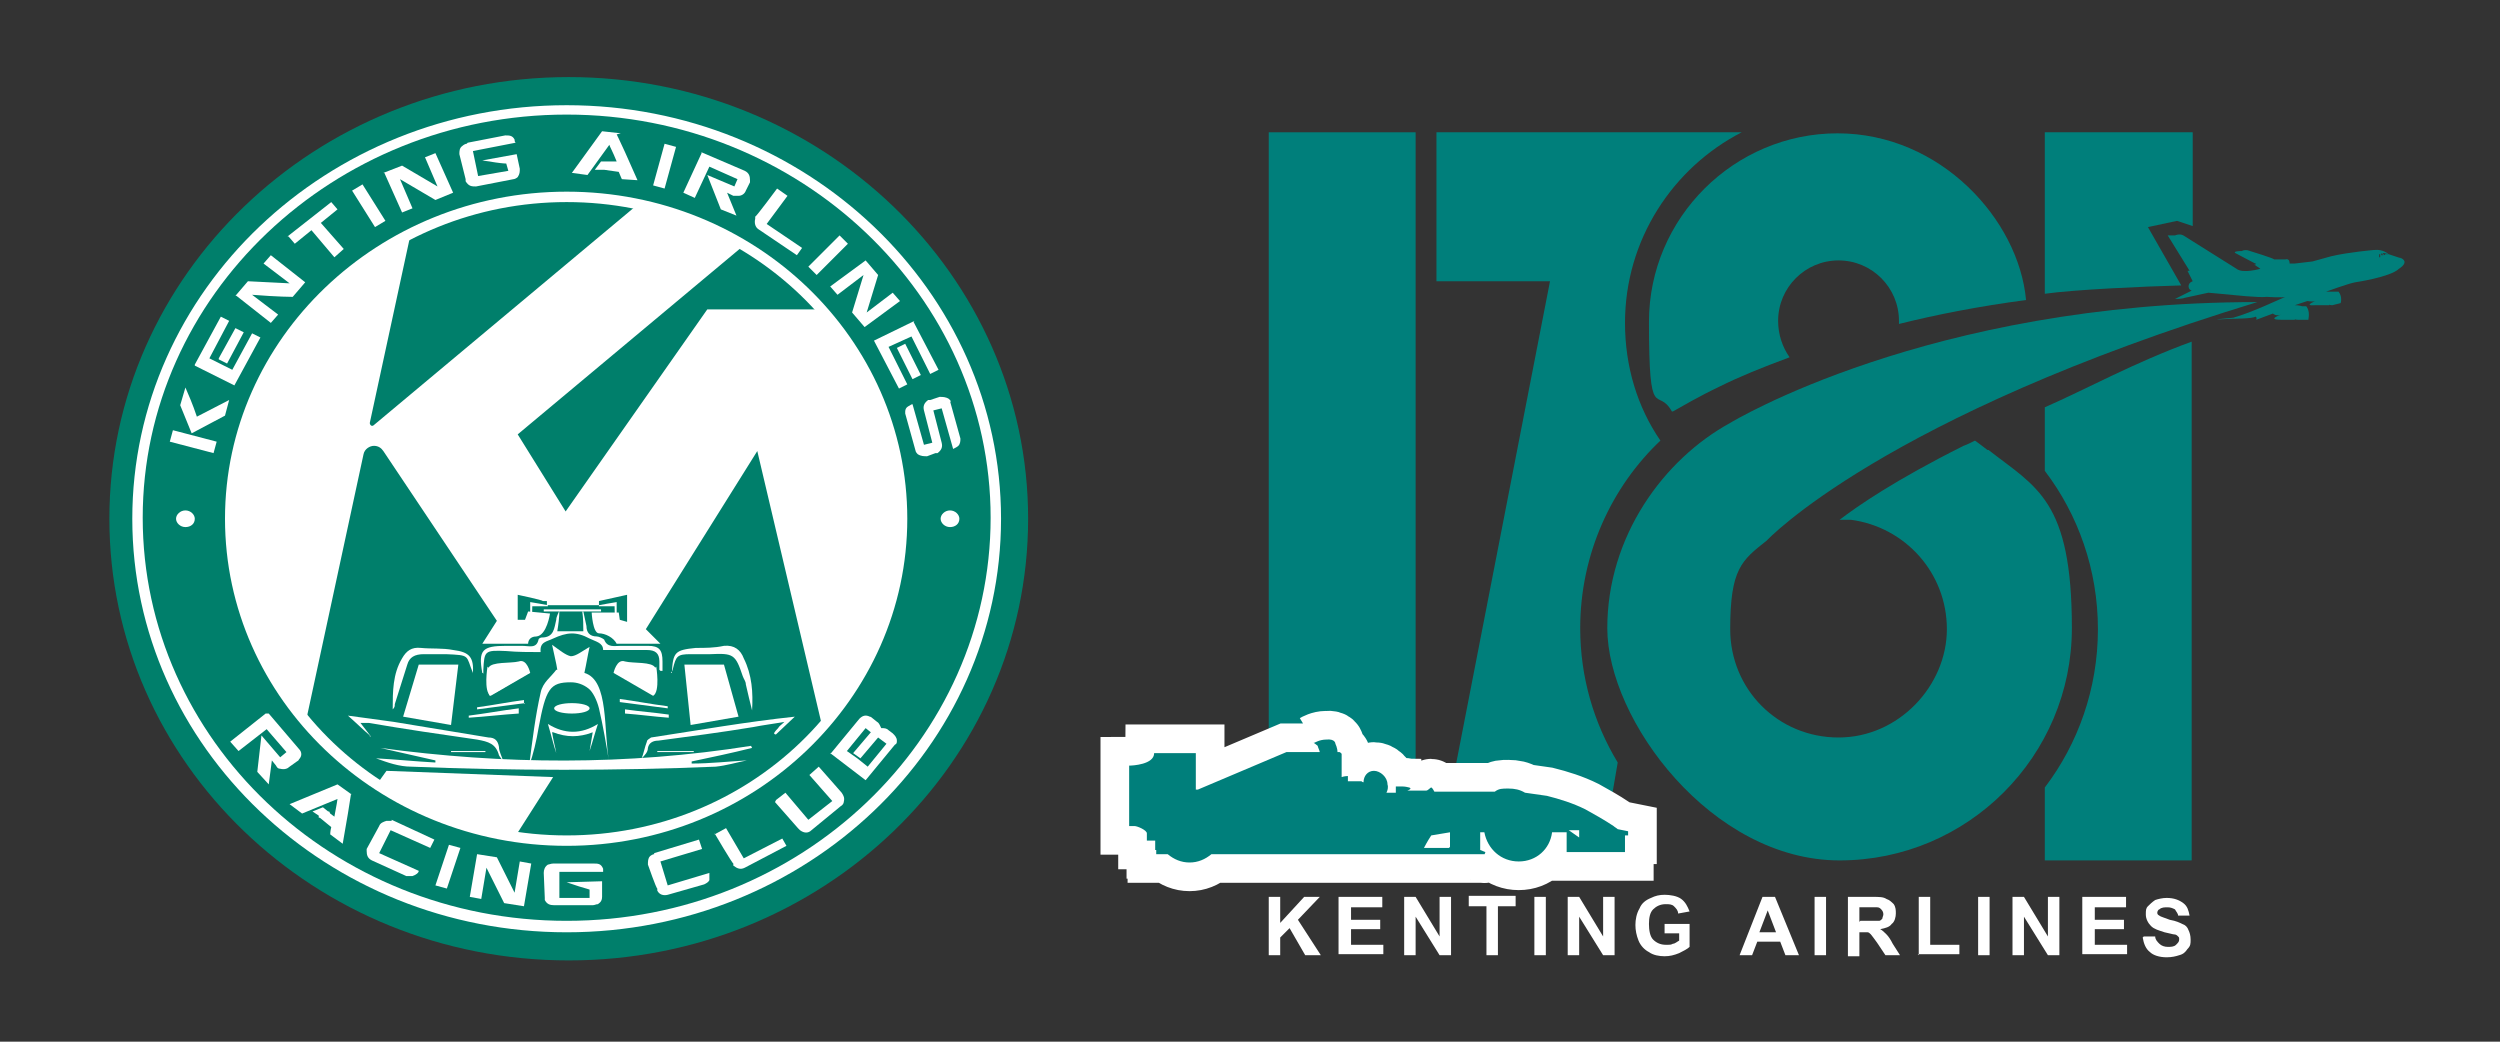 <?xml version="1.0" encoding="UTF-8"?>
<svg xmlns="http://www.w3.org/2000/svg" version="1.1" viewBox="0 0 240 100">
  <rect x="0" y="0" width="240" height="100" fill="#333333" stroke="none"/>
  <defs>
    <style>
      .cls-1 {
        fill: #007f6b;
      }

      .cls-2 {
        fill: none;
        stroke: #fff;
        stroke-miterlimit: 2;
        stroke-width: 5.5px;
      }

      .cls-3 {
        fill: #fff;
      }

      .cls-4 {
        fill: #007f7b;
      }
    </style>
  </defs>
  <!-- Generator: Adobe Illustrator 28.7.1, SVG Export Plug-In . SVG Version: 1.2.0 Build 142)  -->
  <g>
    <g id="_圖層_1" data-name="圖層_1">
      <g>
        <rect class="cls-4" x="121.8" y="12.7" width="14.1" height="69.8"/>
        <path class="cls-4" d="M160.6,39.5c.9-.5,2.4-1.4,4.5-2.4,1.8-.9,4-1.8,6.7-2.8-.7-1-1.1-2.2-1.1-3.5,0-3.2,2.6-5.8,5.8-5.8s5.8,2.6,5.8,5.8,0,.2,0,.3c3.6-.9,7.7-1.7,12.2-2.3-.7-7.7-8.2-16-18.1-16s-18.1,8.1-18.1,18.1.8,6.1,2.2,8.6h0Z"/>
        <path class="cls-4" d="M159.4,42.3c-2.2-3.2-3.4-7.1-3.4-11.3,0-8,4.6-14.9,11.2-18.3h-29.3v14.3h10.9l-10.8,55.5h15.7l1.6-9.3c-2.3-3.8-3.6-8.2-3.6-12.9,0-7.1,3-13.6,7.8-18.1Z"/>
        <path class="cls-4" d="M190.8,43.2c-.5-.4-1.2-.9-1.2-.9-.2.1-.8.4-1.1.5-6.6,3.3-10.2,5.8-11.9,7.1h1.1c5.2.7,9.2,5.1,9.2,10.5s-4.6,10.4-10.4,10.4-10.4-4.6-10.4-10.4,1.1-6.6,3.5-8.5c0,0,11.1-11.9,47.1-22.9-31.6,0-50.6,11.6-50.6,11.6-6.4,3.5-11.8,10.9-11.8,19.7s10,22.3,22.3,22.3,22.3-10,22.3-22.3-3.4-13.5-8-17.1Z"/>
        <path class="cls-4" d="M230.5,24.8l-1.2-.4s-.5-.5-1.4-.4c0,0-2.4.2-4.1.6l-1.8.5-1.7.2h-.5c0-.1,0-.5-.4-.4h-1.1c0-.1-2.3-.8-2.3-.8,0,0-.4-.2-.8,0,0,0-.9,0-.6.2l1.9,1s.2,0,0,.1h-.1c0,0,.6.4.6.4,0,0-1.7.5-2.3,0l-5.1-3.2s-.3-.2-.8,0h-.7c0,0,2.1,3.4,2.1,3.4h-.2s.5,1,.5,1c0,0-.4.1-.4.5,0,0,0,.3.3.4l-1.6.8s.7,0,.9-.1l2.3-.5,2.2.2s2.7.3,3.4.2c0,0,1.6.1,1.8,0-.3.1-3.2,1.5-5,2,0,0-3.4.3-.1.1,0,0,2,0,2.2-.2,0,0,.2,0,.1.3l1.6-.6s.3.3.8.1h0c0,0-1.5.5,0,.5,0,0,0,0,0,0h1.3c0-.1,0,0,.3,0h1c0-.1.2-.8-.2-1.3h-.4s-.3-.1-.7-.1l1.2-.4s.6.1.8,0h0c0,0-1.3.5,0,.4,0,0,0,0,.2,0h1.1c0-.1,0,0,.3,0l.8-.2s.2-.6-.2-1.1h-.3s-.8,0-.9,0c0,0,2.2-.8,2.8-.9,0,0,3.4-.5,4.2-1.3,0,0,1.2-.7,0-1.1ZM228.4,24.7v-.3c0,0,.1,0,.1,0v.3c0,0-.1,0-.1,0ZM228.6,24.6v-.3s0,0,0,0l.2.2h-.2ZM228.9,24.5l-.2-.2h.2c0,0,.4.1.4.1-.1,0-.3,0-.3,0Z"/>
        <path class="cls-4" d="M196.3,12.7v15.5c2.9-.4,9.4-.7,13.1-.8l-3.2-5.6,2.8-.6,1.5.5v-9h-14.1ZM196.3,45.2c3.2,4.2,5.1,9.5,5.1,15.2s-1.9,11-5.1,15.2v7h14.1s0-49.8,0-49.8c-5.5,2-10.2,4.6-14.1,6.3v6.1Z"/>
        <g>
          <path class="cls-3" d="M121.8,91.7v-5.6h1.1v2.5l2.3-2.5h1.5l-2.1,2.2,2.2,3.4h-1.5l-1.5-2.6-.9.9v1.7h-1.1Z"/>
          <path class="cls-3" d="M128.5,91.7v-5.6h4.2v1h-3v1.2h2.8v.9h-2.8v1.5h3.1v.9h-4.3Z"/>
          <path class="cls-3" d="M134.8,91.7v-5.6h1.1l2.3,3.8v-3.8h1.1v5.6h-1.1l-2.3-3.7v3.7h-1.1Z"/>
          <path class="cls-3" d="M142.7,91.7v-4.7h-1.7v-1h4.5v1h-1.7v4.7h-1.1Z"/>
          <path class="cls-3" d="M147.3,91.7v-5.6h1.1v5.6h-1.1Z"/>
          <path class="cls-3" d="M150.5,91.7v-5.6h1.1l2.3,3.8v-3.8h1.1v5.6h-1.1l-2.3-3.7v3.7h-1.1Z"/>
          <path class="cls-3" d="M159.8,89.6v-.9h2.4v2.2c-.2.2-.6.4-1,.6-.5.2-.9.3-1.4.3s-1.1-.1-1.5-.4c-.4-.2-.8-.6-1-1.1-.2-.5-.3-1-.3-1.5s.1-1.1.4-1.6c.2-.5.6-.8,1.1-1,.4-.2.8-.3,1.3-.3s1.2.1,1.6.4c.4.3.6.7.8,1.2l-1.1.2c0-.3-.2-.5-.4-.7-.2-.2-.5-.2-.8-.2-.5,0-.9.2-1.2.5-.3.3-.4.8-.4,1.4s.1,1.2.4,1.5c.3.3.7.5,1.2.5s.5,0,.7-.1c.2,0,.4-.2.6-.3v-.7h-1.3Z"/>
          <path class="cls-3" d="M172.6,91.7h-1.2l-.5-1.3h-2.2l-.5,1.3h-1.2l2.2-5.6h1.2l2.3,5.6ZM170.5,89.5l-.8-2.1-.8,2.1h1.5Z"/>
          <path class="cls-3" d="M174.2,91.7v-5.6h1.1v5.6h-1.1Z"/>
          <path class="cls-3" d="M177.4,91.7v-5.6h2.4c.6,0,1,0,1.3.2.3.1.5.3.7.5.2.3.2.6.2.9s-.1.8-.4,1c-.2.3-.6.4-1.1.5.2.1.4.3.6.5.2.2.4.5.6.9l.7,1.1h-1.4l-.8-1.2c-.3-.4-.5-.7-.6-.8-.1-.1-.2-.2-.3-.2-.1,0-.3,0-.6,0h-.2v2.3h-1.1ZM178.6,88.4h.8c.5,0,.9,0,1,0,.1,0,.2-.1.3-.2,0-.1.1-.3.1-.4s0-.3-.2-.5c-.1-.1-.2-.2-.4-.2,0,0-.4,0-.8,0h-.9v1.4Z"/>
          <path class="cls-3" d="M184.2,91.7v-5.6h1.1v4.6h2.8v.9h-4Z"/>
          <path class="cls-3" d="M189.9,91.7v-5.6h1.1v5.6h-1.1Z"/>
          <path class="cls-3" d="M193.2,91.7v-5.6h1.1l2.3,3.8v-3.8h1.1v5.6h-1.1l-2.3-3.7v3.7h-1.1Z"/>
          <path class="cls-3" d="M199.9,91.7v-5.6h4.2v1h-3v1.2h2.8v.9h-2.8v1.5h3.1v.9h-4.3Z"/>
          <path class="cls-3" d="M205.8,89.9h1.1c0,.3.2.5.4.7.2.2.5.3.8.3s.6,0,.8-.2c.2-.2.3-.3.3-.5s0-.2-.1-.3-.2-.2-.4-.2c-.1,0-.4-.1-.9-.2-.6-.2-1-.3-1.3-.6-.3-.3-.5-.7-.5-1.1s0-.6.2-.8c.2-.2.4-.4.7-.6.3-.1.7-.2,1.1-.2.7,0,1.2.2,1.6.5.4.3.5.7.6,1.2h-1.1c0-.2-.2-.4-.3-.6-.2-.1-.4-.2-.7-.2s-.6,0-.8.2c-.1,0-.2.2-.2.3s0,.2.2.3c.1.1.5.2,1,.4.6.1,1,.3,1.2.4.3.1.5.3.6.6.1.2.2.5.2.9s0,.6-.3.9c-.2.3-.4.5-.8.6-.3.1-.7.2-1.2.2-.7,0-1.3-.2-1.6-.5-.4-.3-.6-.8-.7-1.4Z"/>
        </g>
        <g>
          <path class="cls-2" d="M155.3,79.6s0,0,0,0c-.1-.1-.3-.2-.4-.3,0,0,0,0,0,0-.9-.6-1.8-1.1-2.7-1.6-1.2-.6-2.5-1-3.7-1.3-.7-.1-1.4-.2-2.1-.3-.5-.3-1-.4-1.6-.4s-.9,0-1.3.3c-1.1,0-2.5,0-4.4,0,0,0-.8,0-1.4,0,0,0,0,0,0,0,0,0,0,0,0,0,0,0-.2-.4-.3-.4h0c-.1,0-.3.3-.5.3,0,0,0,0,0,0h-1s0,0-.1,0c0,0-.1,0-.2,0h-.1s-.4,0-.4,0c0,0,0,0,0,0,0,0,.3-.1.3-.2s0,0-.1-.1c0,0,0,0,0,0-.1,0-.3-.1-.7-.1,0,0-.1,0-.2,0h-.4s0,.6,0,.6c0,0,0,0,0,0h0s0,0,.2,0c0,0,0,0,0,0h.6c0,0,0,0,0,0h-.1c0,.1,0,0,0,0h0s0,0,0,0c0,0,0,0,0,0,0,0,0,0,0,0,0,0,0,0-.1,0,0,0-.7,0-1.5,0,.1-.2.2-.5.1-.8,0-.7-.7-1.3-1.3-1.3s-1,.5-1,1.1c0,0,0,0,0,0,0,0,0,0,0,0,0,0,0,0,0,0,0,0,0,0,0,0,0,0,0,0,0,0-.1,0-.2-.1-.2-.1,0,0,0,0,0,0,0,0,0,0,0,0,0,0,0,0-.1,0,0,0,0,0-.1,0h0c-.2,0-.6,0-1,0,0,0-.1,0-.1,0,0,0,0,0,0,0,0,0,0,0,0,0,0,0,0-.1,0-.2,0-.2,0-.3,0-.3s-.3,0-.6.1c0,0,0,0,0,0,0-.2,0-2.1,0-2.2s-.2-.2-.2-.2h-.2c0-.4-.2-.8-.2-.8h0c0,0,0-.5-.9-.4-.6,0-1.1.3-1.1.3h-.1c0,0,.3.2.4.3,0,.1.2.5.2.6h-.2s0,0-.1,0c-.2,0-.6,0-.9,0,0,0,0,0,0,0,0,0,0,0,0,0,0,0,0,0,0,0,0,0,0,0,0,0,0,0,0,0,0,0,0,0,0,0,0,0,0,0,0,0,0,0h0s0,0-.1,0h-.2s0,0,0,0h0,0,0,0,0,0,0,0-1.7s-8.5,3.6-8.5,3.6h0s-.2,0-.2,0v-3.5h-4c0,1.1-2.1,1.2-2.4,1.2v5.8h.5c.3,0,1.2.4,1.2.7v.7h.8v.9h.1v.4h1.1c.6.5,1.3.8,2.1.8s1.5-.3,2.1-.8h26.2c0,.1.1-.2.1-.2l-.5-.2v-1.7h.4c.3,1.6,1.6,2.8,3.3,2.8s3-1.2,3.2-2.8h1.4v1.7h0v.2h5.6v-1.6h.3s0-.2,0-.2h0s0-.2,0-.2ZM139.1,81.4h-2.4s0,0,0,0h0s.3-.6.7-1.2l1.8-.3v1.4ZM151.6,80s0,0,0,0c0,0,0,0,0,0,0,0,0,0,0,0,0,0,0,.2,0,.4l-1-.7h1c0,0,0,0,0,.1,0,0,0,0,0,0,0,0,0,0,0,.1ZM151.6,79.8h0s0,0,0,0c0,0,0,0,0,0Z"/>
          <path class="cls-4" d="M155.3,79.6s0,0,0,0c-.1-.1-.3-.2-.4-.3,0,0,0,0,0,0-.9-.6-1.8-1.1-2.7-1.6-1.2-.6-2.5-1-3.7-1.3-.7-.1-1.4-.2-2.1-.3-.5-.3-1-.4-1.6-.4s-.9,0-1.3.3c-1.1,0-2.5,0-4.4,0,0,0-.8,0-1.4,0,0,0,0,0,0,0,0,0,0,0,0,0,0,0-.2-.4-.3-.4h0c-.1,0-.3.3-.5.3,0,0,0,0,0,0h-1s0,0-.1,0c0,0-.1,0-.2,0h-.1s-.4,0-.4,0c0,0,0,0,0,0,0,0,.3-.1.3-.2s0,0-.1-.1c0,0,0,0,0,0-.1,0-.3-.1-.7-.1,0,0-.1,0-.2,0h-.4s0,.6,0,.6c0,0,0,0,0,0h0s0,0,.2,0c0,0,0,0,0,0h.6c0,0,0,0,0,0h-.1c0,.1,0,0,0,0h0s0,0,0,0c0,0,0,0,0,0,0,0,0,0,0,0,0,0,0,0-.1,0,0,0-.7,0-1.5,0,.1-.2.2-.5.1-.8,0-.7-.7-1.3-1.3-1.3s-1,.5-1,1.1c0,0,0,0,0,0,0,0,0,0,0,0,0,0,0,0,0,0,0,0,0,0,0,0,0,0,0,0,0,0-.1,0-.2-.1-.2-.1,0,0,0,0,0,0,0,0,0,0,0,0,0,0,0,0-.1,0,0,0,0,0-.1,0h0c-.2,0-.6,0-1,0,0,0-.1,0-.1,0,0,0,0,0,0,0,0,0,0,0,0,0,0,0,0-.1,0-.2,0-.2,0-.3,0-.3s-.3,0-.6.1c0,0,0,0,0,0,0-.2,0-2.1,0-2.2s-.2-.2-.2-.2h-.2c0-.4-.2-.8-.2-.8h0c0,0,0-.5-.9-.4-.6,0-1.1.3-1.1.3h-.1c0,0,.3.2.4.3,0,.1.2.5.2.6h-.2s0,0-.1,0c-.2,0-.6,0-.9,0,0,0,0,0,0,0,0,0,0,0,0,0,0,0,0,0,0,0,0,0,0,0,0,0,0,0,0,0,0,0,0,0,0,0,0,0,0,0,0,0,0,0h0s0,0-.1,0h-.2s0,0,0,0h0,0,0,0,0,0,0,0-1.7s-8.5,3.6-8.5,3.6h0s-.2,0-.2,0v-3.5h-4c0,1.1-2.1,1.2-2.4,1.2v5.8h.5c.3,0,1.2.4,1.2.7v.7h.8v.9h.1v.4h1.1c.6.5,1.3.8,2.1.8s1.5-.3,2.1-.8h26.2c0,.1.1-.2.1-.2l-.5-.2v-1.7h.4c.3,1.6,1.6,2.8,3.3,2.8s3-1.2,3.2-2.8h1.4v1.7h0v.2h5.6v-1.6h.3s0-.2,0-.2h0s0-.2,0-.2ZM139.1,81.4h-2.4s0,0,0,0h0s.3-.6.7-1.2l1.8-.3v1.4ZM151.6,80s0,0,0,0c0,0,0,0,0,0,0,0,0,0,0,0,0,0,0,.2,0,.4l-1-.7h1c0,0,0,0,0,.1,0,0,0,0,0,0,0,0,0,0,0,.1ZM151.6,79.8h0s0,0,0,0c0,0,0,0,0,0Z"/>
        </g>
      </g>
      <g>
        <path class="cls-1" d="M98.7,49.8c0,23.4-19.7,42.4-44.1,42.4S10.5,73.2,10.5,49.8,30.3,7.4,54.6,7.4s44.1,19,44.1,42.4Z"/>
        <path class="cls-3" d="M86.6,49.6c0,7.6-2.9,14.6-7.7,20l-6.2-26.3-10.7,17.1,1.4,1.4h-4.2c-.3-.6-1.1-1-1.7-1s-.7-2-.7-2h2.6s.1.7.1.7l.7.2v-2.6l-2.7.6v.4h-5v-.4h-.4c0-.1-2.4-.6-2.4-.6v2.4c.1,0,.7,0,.7,0l.3-.8,2.1.2s-.3,2.1-1.3,2.2c-.7,0-.8.5-.8.7h-4.4l1.4-2.2-10.9-16.3c-.2-.3-.5-.5-.9-.5s-.9.3-1,.8l-5.5,25.5c-4.6-5.3-7.3-12.1-7.3-19.6,0-11.9,7.1-22.3,17.4-27.4l-4,18.5c0,.2.2.4.4.2l25.6-21.4c3.6.8,7,2.2,10.1,4l-21.9,18.3,4.6,7.4,13.6-19.4h11.2c4.7,5.4,7.5,12.3,7.5,19.8h0Z"/>
        <path class="cls-3" d="M72.2,71.8c-2,.5-3.9.9-5.8,1.3v.2c1.8,0,3.5-.2,5.3-.3,0,0,0,0,0,0-1,.2-2,.5-3,.6-9.7.4-19.4.4-29.2,0-1.2,0-2.3-.4-3.4-.8,1.9.1,3.8.3,5.7.4,0,0,0-.1,0-.2-1.8-.4-3.5-.8-5.3-1.2,11.8,1.6,23.6,1.7,35.6-.2h0Z"/>
        <path class="cls-3" d="M63.3,64.3c0-.3,0-.5,0-.8,0-.8-.4-1.1-1.2-1.1-1.4,0-2.7,0-4.2,0,0-.7-.7-.8-1.3-1.1-1.3-.7-2.2-.6-3.5,0-.6.3-1.3.3-1.2,1.3-1.1,0-2.2,0-3.3-.1-2.1-.1-2.1,0-2.2,1.8,0,.1,0,.2,0,.4,0,0,0-.1-.1-.1-.4-2.2,0-2.6,2.3-2.6.5,0,1,0,1.5,0,.7,0,1.4.3,1.6-.6,0-.1.2-.2.3-.2,1.2,0,1.2-.9,1.4-1.7,0-.3.2-.6.3-.9,0,.7-.1,1.4-.2,2h2.5c0-.5,0-1.2-.1-1.9,0,0,0,0,.1,0,.1.5.2.9.3,1.4,0,.6.3,1,1,1,.2,0,.6.2.7.3.3.8,1,.6,1.6.6.9,0,1.7,0,2.6,0,1.1,0,1.4.4,1.4,1.5,0,.3,0,.6,0,.9,0,0-.1,0-.2,0h0Z"/>
        <path class="cls-3" d="M53,70.3c.1.7.3,1.4.4,2,0,0,0,0,0,0-.3-.9-.5-1.8-.8-2.8,1.6,1,3.2,1,4.8,0-.3.9-.5,1.7-.8,2.6,0,0,0,0,0,0,.1-.6.2-1.2.3-1.8-1.3.5-2.5.5-3.8,0h0Z"/>
        <path class="cls-3" d="M53.5,64.3c-.1-.7-.3-1.4-.5-2.4.7.5,1.3,1,1.8,1.1.5,0,1.1-.5,1.8-.9-.2.9-.3,1.6-.5,2.5,2.4.7,1.8,5.5,2.4,8.7-.3-1.8-.6-3.6-1-5.3-.2-.8-.6-1.6-1-1.9-.5-.4-1.1-.6-1.7-.6-2,0-2.4.6-3.1,4.4-.2,1.2-.5,2.5-.9,3.6.3-2.4.6-4.8,1.1-7,.2-1,1-1.5,1.5-2.2h0Z"/>
        <path class="cls-3" d="M35.5,70.6c-.7-.6-1.3-1.2-2.1-1.9,1.5.2,3,.4,4.4.6,3,.5,6.1,1,9.1,1.5.6,0,.9.3,1,.9,0,.5.3.9.4,1.4-.1-.2-.3-.4-.4-.6-.3-1.1-1-1.3-2.1-1.5-3.5-.5-6.9-1-10.4-1.6-.2,0-.5,0-.8,0,.4.5.7.9,1,1.3,0,0,0,0-.1,0h0Z"/>
        <path class="cls-3" d="M74.3,70.4c.1-.2.3-.4.4-.5.1-.2.3-.3.6-.6-1.1.2-2,.3-3,.5-3,.5-6.1.9-9.1,1.3-.5,0-.9.2-1,.7,0,.4-.3.7-.6,1,.2-.5.3-1.1.5-1.6,0-.2.3-.3.4-.4,4.6-.7,9.1-1.5,13.8-2l-1.8,1.7s0,0-.1,0h0Z"/>
        <path class="cls-3" d="M64.5,64.6c.1-2,.3-2.2,2.3-2.4.9,0,1.8,0,2.7-.2,1-.1,1.6.4,1.9,1.2.8,1.6.9,3.3.8,5-.2-.8-.4-1.6-.6-2.5,0-.3-.2-.5-.3-.8-.7-2.1-.9-2.2-3.1-2.1-.6,0-1.2,0-1.9,0-1.3,0-1.4.2-1.7,1.4,0,.1-.1.3-.2.4h0Z"/>
        <path class="cls-3" d="M45.4,64.6c-.7-1.7-.2-1.7-2.6-1.8-.7,0-1.4,0-2.1,0-.9,0-1.4.3-1.6,1-.4,1.3-.8,2.5-1.2,3.8,0,.2,0,.3-.2.5,0-1.7,0-3.4.9-4.9.4-.7.9-1.1,1.8-1,1,.1,2.1,0,3.1.2,1.6.2,2,.7,1.9,2.3h0Z"/>
        <path class="cls-3" d="M49.8,68.5c-1.6.1-3.2.3-4.8.4v-.2c1.6-.2,3.2-.5,4.8-.7,0,.1,0,.3,0,.4h0Z"/>
        <path class="cls-3" d="M50.4,67.5c-1.5.2-3.1.4-4.6.6v-.2c1.5-.2,3-.5,4.5-.7,0,.1,0,.3,0,.4h0Z"/>
        <path class="cls-3" d="M46.9,66.6c1.2-.8,2.5-1.5,3.7-2.3l.2.3c-1.3.7-2.5,1.5-3.8,2.2,0,0,0-.1-.1-.2h0Z"/>
        <path class="cls-3" d="M59.5,67.1c1.5.2,3,.5,4.6.7,0,0,0,.2,0,.2-1.5-.2-3.1-.4-4.6-.6,0-.1,0-.3,0-.4h0Z"/>
        <path class="cls-3" d="M64.2,68.9c-1.4-.1-2.8-.3-4.2-.4,0-.1,0-.3,0-.4,1.4.2,2.8.3,4.2.5v.3Z"/>
        <path class="cls-3" d="M63.1,72.1h3.5s0,0,0,.1h-3.5s0,0,0-.1h0Z"/>
        <rect class="cls-3" x="43.3" y="72.1" width="3.3" height=".1"/>
        <polygon class="cls-3" points="44 63.8 40.2 63.8 38.7 68.8 43.3 69.6 44 63.8"/>
        <polygon class="cls-3" points="65.7 63.8 69.5 63.8 70.9 68.8 66.3 69.6 65.7 63.8"/>
        <path class="cls-3" d="M50.9,57.8c.6.1,1.2.2,1.7.3,0,0,0,0,0,.1-.5,0-1,0-1.5,0,0,.4,0,.8-.1,1.2,0,0,0,0-.1,0v-1.6Z"/>
        <path class="cls-3" d="M59.2,57.8c-.6.1-1.2.2-1.7.3,0,0,0,0,0,.1.5,0,1,0,1.5,0,0,.4,0,.8.1,1.2,0,0,0,0,.1,0v-1.6Z"/>
        <rect class="cls-3" x="52.2" y="58.5" width="5.5" height=".2"/>
        <path class="cls-3" d="M46.8,64s-.4,2.4.3,2.8l3.8-2.2s-.3-1.4-1.1-1.1c-.8.2-2.6,0-2.9.6h0Z"/>
        <path class="cls-3" d="M63,64s.4,2.4-.3,2.8l-3.8-2.2s.3-1.4,1.1-1.1c.8.2,2.6,0,2.9.6h0Z"/>
        <path class="cls-3" d="M56.6,68c0,.3-.8.5-1.7.5s-1.7-.2-1.7-.5.8-.5,1.7-.5,1.7.2,1.7.5h0Z"/>
        <path class="cls-3" d="M53.1,74.6l-3.7,5.8c-4.9-.7-9.4-2.5-13.3-5l1-1.4,16,.6Z"/>
        <path class="cls-3" d="M54.4,81.2c-18.1,0-32.8-14.1-32.8-31.4s14.7-31.4,32.8-31.4,32.7,14.1,32.7,31.4-14.7,31.4-32.7,31.4h0ZM54.4,19.4c-17.5,0-31.7,13.6-31.7,30.4s14.2,30.4,31.7,30.4,31.7-13.6,31.7-30.4-14.2-30.4-31.7-30.4h0Z"/>
        <path class="cls-3" d="M54.4,89.5c-23,0-41.7-17.8-41.7-39.7S31.4,10.1,54.4,10.1s41.7,17.8,41.7,39.7-18.7,39.7-41.7,39.7h0ZM54.4,11c-22.4,0-40.7,17.4-40.7,38.7s18.2,38.7,40.7,38.7,40.7-17.4,40.7-38.7S76.8,11,54.4,11h0Z"/>
        <path class="cls-3" d="M18.7,49.8c0,.5-.4.8-.9.8s-.9-.4-.9-.8.4-.8.9-.8.9.4.9.8h0Z"/>
        <path class="cls-3" d="M92.1,49.8c0,.5-.4.8-.9.8s-.9-.4-.9-.8.4-.8.9-.8.9.4.9.8h0Z"/>
        <path class="cls-3" d="M16.3,42.4l.3-1.1h0s4.2,1.1,4.2,1.1h0s-.3,1.1-.3,1.1h0s-4.2-1.1-4.2-1.1h0ZM17.3,38.9l.5-1.7h0c.3.7.7,1.6,1.1,2.8h0s3.1-1.6,3.1-1.6h0l-.4,1.5-3.2,1.7h0s-1.1-2.7-1.1-2.7Z"/>
        <path class="cls-3" d="M18.7,35l2.5-4.6h0s.8.4.8.4h0s-1.9,3.6-1.9,3.6l2.2,1.1,1.9-3.5h0s.8.4.8.4h0s-2.5,4.6-2.5,4.6h0s-3.8-1.9-3.8-1.9h0ZM21,34.4l1.6-2.9h0s.8.4.8.4h0s-1.6,3-1.6,3h0s-.8-.4-.8-.4h0Z"/>
        <path class="cls-3" d="M22.6,28.4l1.2-1.4,4,.2-2.5-1.9h0s.7-.8.7-.8h0s3.3,2.6,3.3,2.6h0s-1.2,1.4-1.2,1.4c0,0-1.4,0-3.9-.2h0s0,0,0,0h0s2.5,1.9,2.5,1.9h0s-.7.8-.7.8h0s-3.3-2.6-3.3-2.6h0Z"/>
        <path class="cls-3" d="M27.6,22.7l4.2-3.3h0s.6.7.6.7h0s-1.6,1.3-1.6,1.3l2.2,2.5h0s-.9.8-.9.8h0s-2.2-2.6-2.2-2.6l-1.6,1.3h0l-.6-.7h0Z"/>
        <path class="cls-3" d="M33.8,18.3l1-.6h0s2.2,3.5,2.2,3.5h0s-1,.6-1,.6h0s-2.2-3.5-2.2-3.5h0Z"/>
        <path class="cls-3" d="M36.8,16.6l1.8-.7,3.4,2-1.2-2.8h0s1-.4,1-.4h0s1.7,3.8,1.7,3.8h0s-1.7.7-1.7.7c0,0-1.2-.7-3.4-2h0s0,0,0,0l1.2,2.8h0s-1,.4-1,.4h0s-1.7-3.8-1.7-3.8h0Z"/>
        <path class="cls-3" d="M44.9,13.7l3.6-.7c.4,0,.7,0,.9.4,0,.1,0,.2.1.3h0s0,0,0,0l-4.1.8.5,2.4,2.9-.5-.2-.7s-.3,0-1-.1l-1.3-.2h0s3.3-.6,3.3-.6h0s.3,1.4.3,1.4c0,.3,0,.5-.2.8-.1.1-.3.2-.4.2l-3.6.7c-.4,0-.7,0-1-.5v-.2c0,0-.6-2.4-.6-2.4,0-.3,0-.6.3-.8.1-.1.3-.2.4-.2Z"/>
        <path class="cls-3" d="M59.2,12.9s.3.6.8,1.7l1.2,2.7h0s-1.5-.1-1.5-.1c0,0-.1-.2-.3-.7h0c0,0-1.4-.2-1.4-.2h-.1s-.1,0-.1,0h-.7c0,0,0,0,0,0l.6-.8h.6c0,0,.2,0,.2,0h.2s.5,0,.5,0h0c-.4-1-.7-1.5-.7-1.6l-2.1,2.9-1.5-.2h0s2.9-4,2.9-4h0s1.8.2,1.8.2Z"/>
        <path class="cls-3" d="M63.8,13.8l1.1.3h0s-1.1,4-1.1,4h0s-1.1-.3-1.1-.3h0s1.1-4,1.1-4h0Z"/>
        <path class="cls-3" d="M67.3,14.6l4.2,1.8c.4.2.5.5.5.9,0,0,0,.2,0,.2l-.4.8c-.1.3-.4.5-.7.5-.2,0-.3,0-.5,0l-.6-.3.9,2.2h0s-1.5-.6-1.5-.6l-1.3-3.3h0s2.6,1.1,2.6,1.1l.3-.7-2.7-1.2h0s-1.4,3-1.4,3h0s-1.1-.5-1.1-.5h0s1.8-3.9,1.8-3.9h0Z"/>
        <path class="cls-3" d="M74.6,18.1l1,.7h0s-2,2.7-2,2.7l3.4,2.3h0s-.5.7-.5.7h0s-3.7-2.5-3.7-2.5c-.3-.2-.4-.6-.3-1v-.2c.1,0,2.1-2.7,2.1-2.7h0Z"/>
        <path class="cls-3" d="M80.6,22.6l.8.8h0s-3,3-3,3h0s-.8-.8-.8-.8h0s3-3,3-3h0Z"/>
        <path class="cls-3" d="M83.1,25l1.2,1.4-1.1,3.6,2.5-1.9h0s.7.8.7.8h0s-3.4,2.5-3.4,2.5h0s-1.2-1.4-1.2-1.4c0,0,.4-1.3,1.1-3.6h0s0,0,0,0h0s-2.5,1.9-2.5,1.9h0s-.7-.8-.7-.8h0s3.4-2.5,3.4-2.5h0Z"/>
        <path class="cls-3" d="M87.7,30.9l2.4,4.6h0s-.8.4-.8.4h0s-1.8-3.6-1.8-3.6l-2.2,1,1.8,3.6h0s-.8.4-.8.4h0s-2.4-4.6-2.4-4.6h0s3.9-1.9,3.9-1.9h0ZM86.9,33l1.5,3h0s-.8.4-.8.4h0s-1.5-3-1.5-3h0s.8-.4.8-.4h0Z"/>
        <path class="cls-3" d="M91.2,38.5l1,3.6c0,.2,0,.5-.2.7-.1.1-.3.2-.5.3h0s0,0,0,0l-1.1-3.9-.8.2.8,3.1c.1.4,0,.7-.4,1h-.2c0,0-.8.3-.8.3-.3,0-.6,0-.9-.2,0,0-.2-.2-.2-.3h0s-1-3.6-1-3.6c0,0,0,0,0-.2,0-.2.1-.4.3-.5.2-.1.3-.2.4-.2h0s1.1,3.9,1.1,3.9l.8-.2-.8-3.1c-.1-.4,0-.7.4-1h.2c0,0,.9-.3.9-.3.3,0,.6,0,.9.2.1.1.2.2.2.3Z"/>
        <path class="cls-3" d="M25.8,68.5l2.9,3.4c.3.3.3.7,0,1,0,0,0,.1-.2.2l-.7.5c-.2.2-.5.3-.9.2-.2,0-.3-.1-.4-.3l-.4-.5-.3,2.3h0s-1.1-1.2-1.1-1.2l.4-3.5h0s1.8,2.1,1.8,2.1l.6-.5-1.9-2.2h0s-2.7,2.1-2.7,2.1h0s-.8-.9-.8-.9h0s3.4-2.7,3.4-2.7h0Z"/>
        <path class="cls-3" d="M33.7,76.2s-.1.6-.3,1.9l-.5,2.9h0l-1.2-.9s0-.3.1-.7h0c0,0-1.1-.9-1.1-.9h-.1c0,0,0-.2,0-.2l-.6-.4h0s1-.4,1-.4l.5.4h.1c0,0,.1.2.1.2l.4.3h0c.2-1.1.3-1.6.3-1.7l-3.4,1.4-1.2-.9h0s4.6-1.9,4.6-1.9h0s1.4,1,1.4,1Z"/>
        <path class="cls-3" d="M37.6,78.7l4.1,1.9h0s-.4.8-.4.8h0s-3.8-1.7-3.8-1.7l-1.1,2.2,3.8,1.7h0c0,.2-.3.4-.6.5-.2,0-.4,0-.6,0l-3.3-1.5c-.4-.2-.5-.5-.5-.9v-.2c0,0,1.2-2.2,1.2-2.2.1-.3.4-.4.7-.5.2,0,.3,0,.5,0Z"/>
        <path class="cls-3" d="M43.1,81.1l1.1.3h0s-1.3,3.9-1.3,3.9h0s-1.1-.3-1.1-.3h0s1.3-3.9,1.3-3.9h0Z"/>
        <path class="cls-3" d="M45.8,82l1.9.3,1.7,3.4.5-3h0s1.1.2,1.1.2h0s-.7,4.1-.7,4.1h0s-1.9-.3-1.9-.3c0,0-.6-1.2-1.7-3.4h0s0,0,0,0h0s-.5,3-.5,3h0s-1.1-.2-1.1-.2h0s.7-4.1.7-4.1h0Z"/>
        <path class="cls-3" d="M53.3,82.9h3.7c.4,0,.7,0,.9.5,0,.1,0,.2,0,.3h0s0,0,0,0h-4.2c0,0,0,2.5,0,2.5h2.9c0,0,0-.8,0-.8,0,0-.3-.1-1-.3l-1.2-.4h0s3.4-.1,3.4-.1h0s0,1.5,0,1.5c0,.3-.1.5-.4.7-.2,0-.3.1-.5.1h-3.7c-.4,0-.7-.1-.9-.5v-.2s-.1-2.4-.1-2.4c0-.3.1-.6.4-.8.1,0,.3-.1.5-.1Z"/>
        <path class="cls-3" d="M62.8,81.9l4.3-1.3h0s.3.9.3.9h0s-4,1.2-4,1.2l.7,2.3,4-1.2h0c0,.2,0,.4,0,.7-.1.2-.3.3-.5.4l-3.5,1c-.4.1-.8,0-1-.4v-.2c-.1,0-.9-2.3-.9-2.3,0-.3,0-.6.2-.8.1-.1.3-.2.4-.2Z"/>
        <path class="cls-3" d="M68.6,80.1l1.1-.6h0s1.7,2.9,1.7,2.9l3.7-1.9h0s.4.7.4.7h0s-4,2.1-4,2.1c-.4.2-.7.1-1.1-.2v-.2c-.1,0-1.8-2.9-1.8-2.9h0Z"/>
        <path class="cls-3" d="M74.5,76.8l.9-.7h0s2.2,2.6,2.2,2.6l2.3-1.8-2.2-2.5h0s.9-.8.9-.8h0s2.2,2.5,2.2,2.5c.2.3.3.5.2.9,0,.1-.1.3-.3.4l-2.8,2.3c-.3.3-.7.3-1.1,0l-.2-.2-2.2-2.5h0Z"/>
        <path class="cls-3" d="M79.7,72.4l2.8-3.4c.3-.3.6-.4,1-.2,0,0,.1,0,.2.1l.5.4c.2.1.3.4.4.6.3,0,.5,0,.7.2l.4.3c.2.2.4.4.4.7,0,.2,0,.3-.2.4l-2.8,3.4h0s-3.4-2.6-3.4-2.6h0ZM81.3,72.1l1,.7,1,.8,1.8-2.2-.8-.6-1.7,2h0s-.7-.5-.7-.5h0s1.7-2,1.7-2l-.5-.4-1.8,2.2Z"/>
      </g>
    </g>
  </g>
</svg>